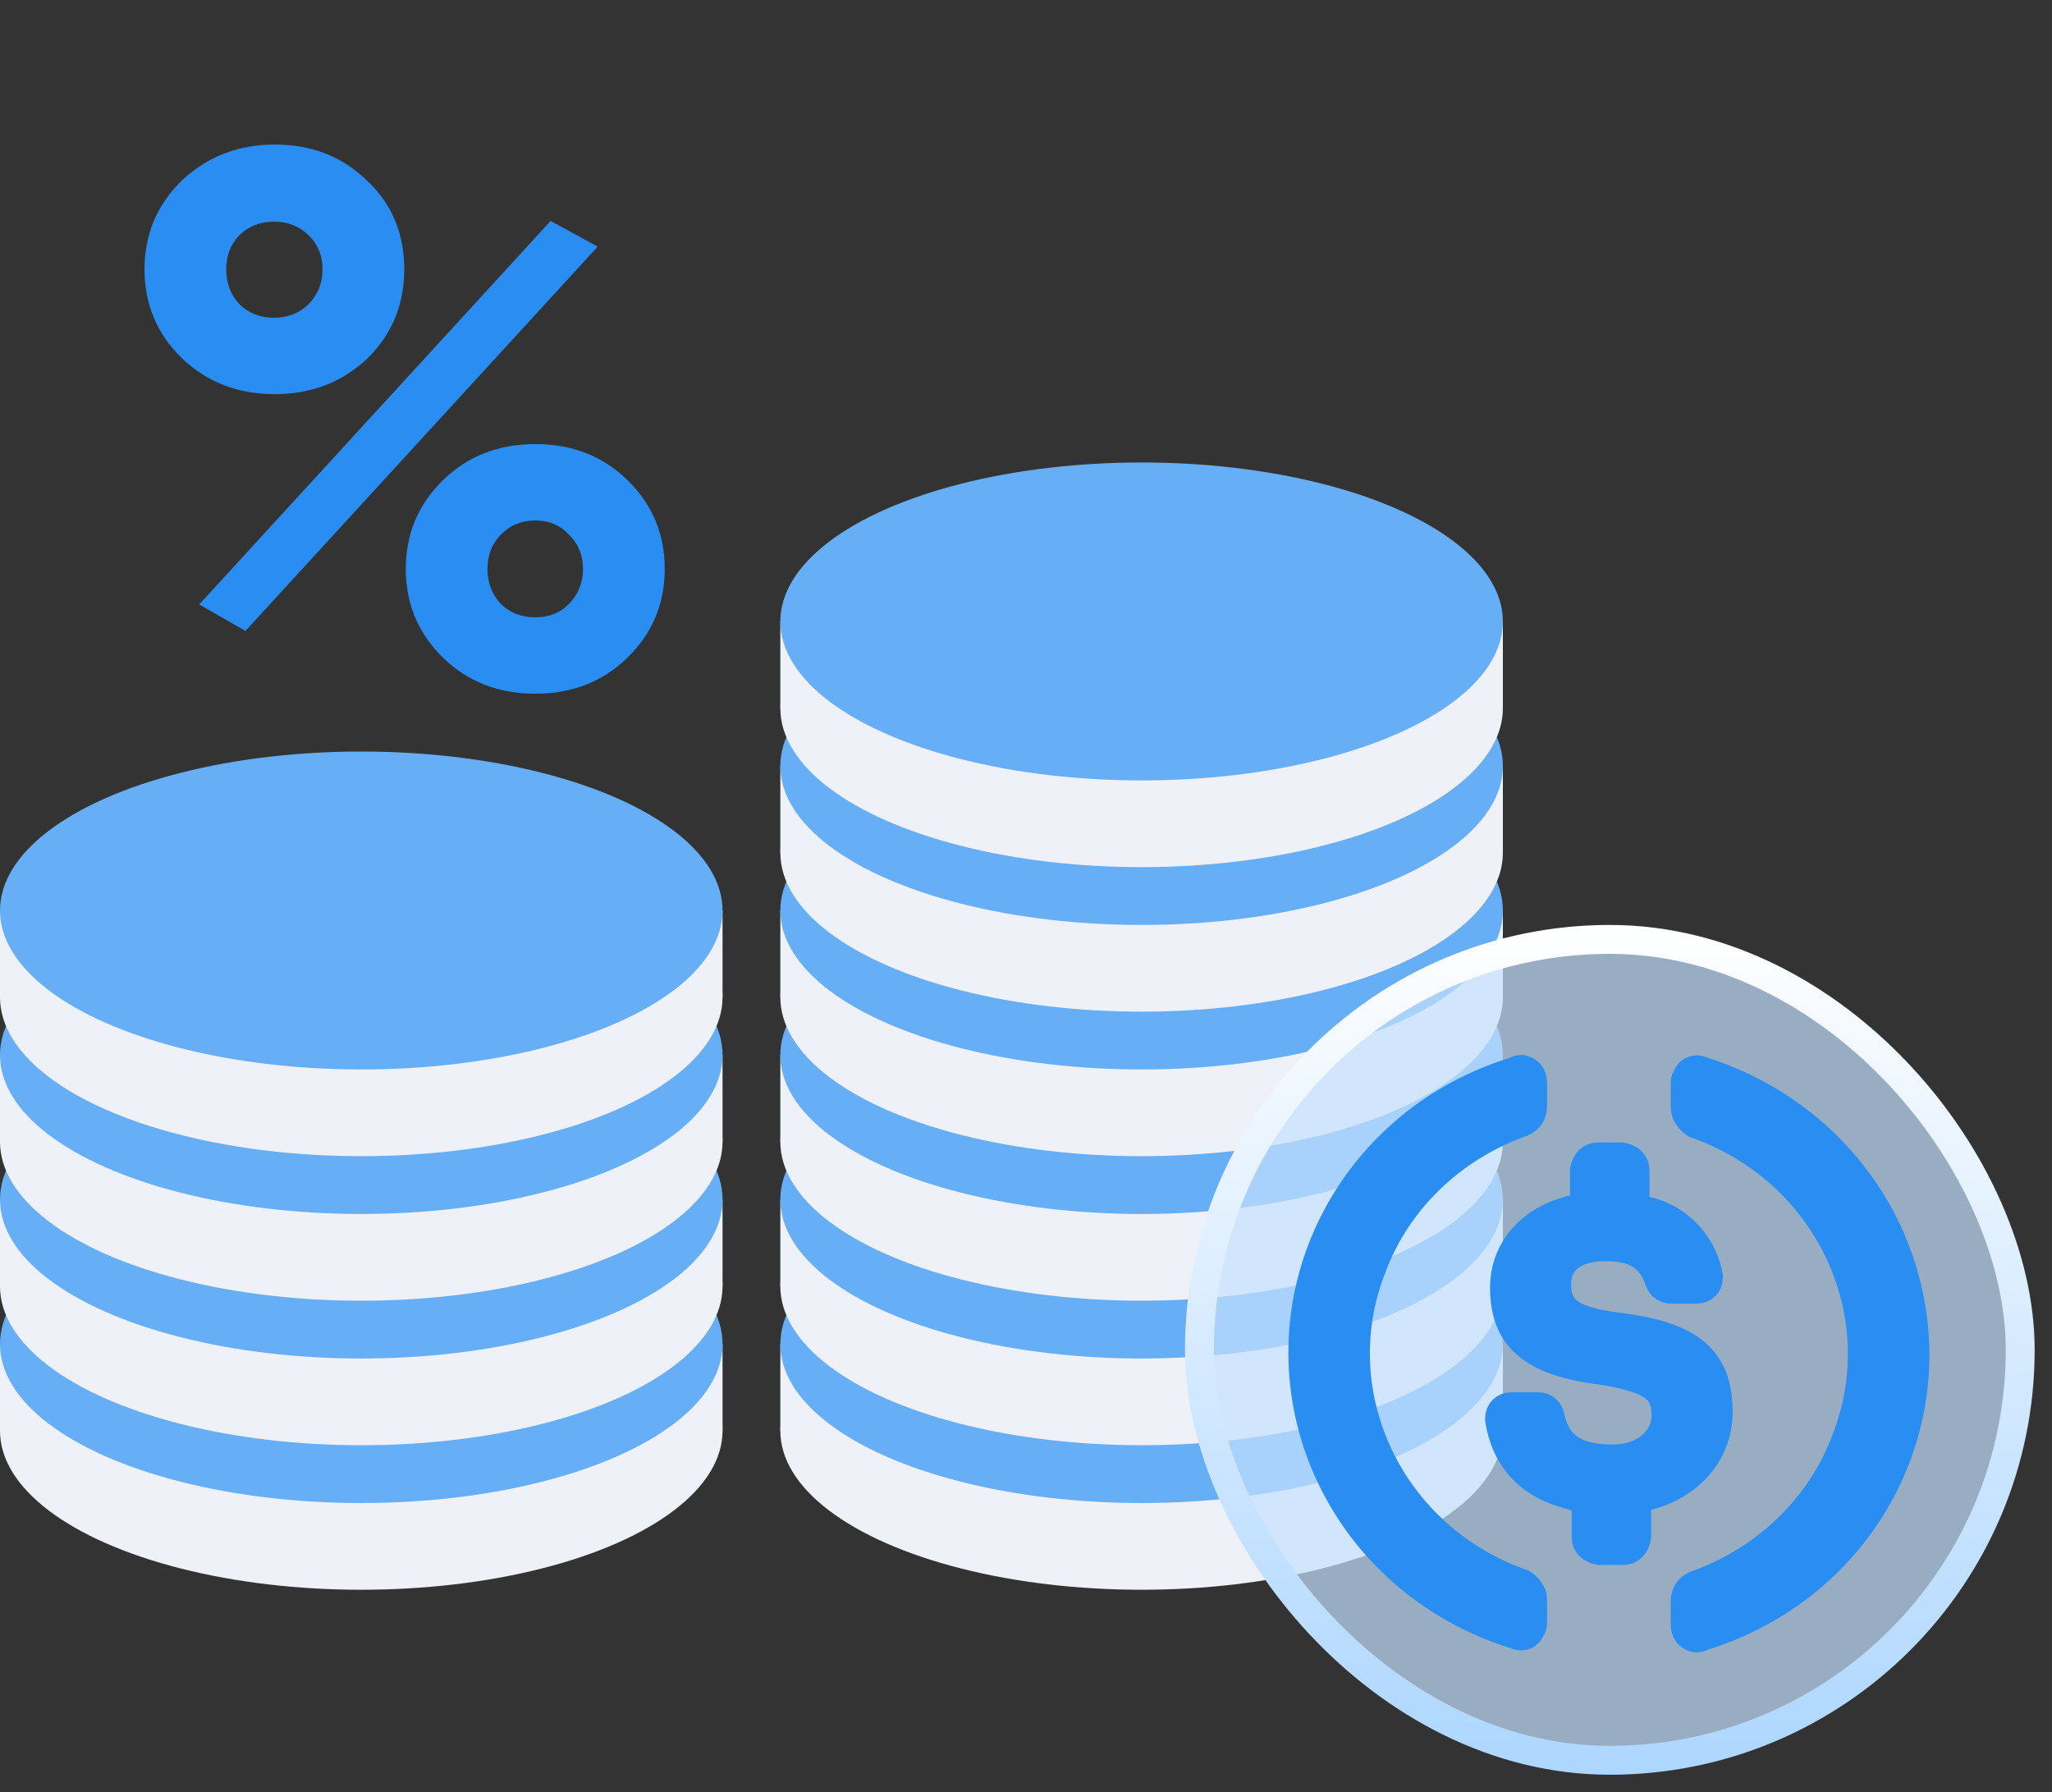 <svg width="71" height="62" viewBox="0 0 71 62" fill="none" xmlns="http://www.w3.org/2000/svg">
<rect x="0" y="0" width="71" height="62" fill="#333333" stroke="none"/>
<ellipse cx="39.5" cy="49.5" rx="12.5" ry="5.5" fill="#EFF1F9"/>
<path d="M27 46.5H52V49.5H27V46.5Z" fill="#EFF1F9"/>
<ellipse cx="39.5" cy="46.5" rx="12.5" ry="5.5" fill="#66AEF5"/>
<ellipse cx="39.5" cy="44.5" rx="12.5" ry="5.5" fill="#EFF1F9"/>
<path d="M27 41.5H52V44.5H27V41.5Z" fill="#EFF1F9"/>
<ellipse cx="39.5" cy="41.5" rx="12.5" ry="5.5" fill="#66AEF5"/>
<ellipse cx="39.5" cy="39.5" rx="12.5" ry="5.5" fill="#EFF1F9"/>
<path d="M27 36.5H52V39.5H27V36.5Z" fill="#EFF1F9"/>
<ellipse cx="39.5" cy="36.5" rx="12.5" ry="5.5" fill="#66AEF5"/>
<ellipse cx="39.5" cy="34.5" rx="12.5" ry="5.5" fill="#EFF1F9"/>
<path d="M27 31.5H52V34.5H27V31.5Z" fill="#EFF1F9"/>
<ellipse cx="39.5" cy="31.5" rx="12.5" ry="5.5" fill="#66AEF5"/>
<ellipse cx="12.5" cy="49.5" rx="12.5" ry="5.5" fill="#EFF1F9"/>
<path d="M0 46.5H25V49.5H0V46.5Z" fill="#EFF1F9"/>
<ellipse cx="12.5" cy="46.5" rx="12.5" ry="5.5" fill="#66AEF5"/>
<ellipse cx="12.5" cy="44.5" rx="12.5" ry="5.5" fill="#EFF1F9"/>
<path d="M0 41.5H25V44.5H0V41.5Z" fill="#EFF1F9"/>
<ellipse cx="12.5" cy="41.5" rx="12.5" ry="5.5" fill="#66AEF5"/>
<ellipse cx="12.5" cy="39.5" rx="12.5" ry="5.5" fill="#EFF1F9"/>
<path d="M0 36.5H25V39.5H0V36.5Z" fill="#EFF1F9"/>
<ellipse cx="12.5" cy="36.5" rx="12.5" ry="5.5" fill="#66AEF5"/>
<ellipse cx="12.5" cy="34.5" rx="12.5" ry="5.5" fill="#EFF1F9"/>
<path d="M0 31.5H25V34.5H0V31.5Z" fill="#EFF1F9"/>
<ellipse cx="12.5" cy="31.5" rx="12.5" ry="5.5" fill="#66AEF5"/>
<ellipse cx="39.5" cy="29.5" rx="12.5" ry="5.5" fill="#EFF1F9"/>
<path d="M27 26.5H52V29.5H27V26.5Z" fill="#EFF1F9"/>
<ellipse cx="39.5" cy="26.5" rx="12.5" ry="5.5" fill="#66AEF5"/>
<ellipse cx="39.5" cy="24.5" rx="12.5" ry="5.5" fill="#EFF1F9"/>
<path d="M27 21.5H52V24.5H27V21.5Z" fill="#EFF1F9"/>
<ellipse cx="39.5" cy="21.5" rx="12.5" ry="5.5" fill="#66AEF5"/>
<rect x="41.5" y="32.5" width="28.4" height="28.4" rx="14.2" fill="#C5E1FF" fill-opacity="0.7" stroke="url(#paint0_linear_4476_2278)"/>
<path d="M59.451 48.839C59.451 46.862 58.265 46.184 55.895 45.901C54.201 45.675 53.862 45.223 53.862 44.432C53.862 43.641 54.427 43.133 55.556 43.133C56.572 43.133 57.136 43.472 57.419 44.319C57.475 44.489 57.645 44.602 57.814 44.602H58.717C58.943 44.602 59.112 44.432 59.112 44.206V44.15C58.886 42.907 57.87 41.947 56.572 41.834V40.478C56.572 40.252 56.403 40.082 56.12 40.026H55.274C55.048 40.026 54.879 40.195 54.822 40.478V41.777C53.129 42.003 52.056 43.133 52.056 44.545C52.056 46.41 53.185 47.144 55.556 47.427C57.136 47.709 57.645 48.048 57.645 48.952C57.645 49.856 56.854 50.477 55.782 50.477C54.314 50.477 53.806 49.856 53.636 49.008C53.58 48.782 53.411 48.669 53.242 48.669H52.282C52.056 48.669 51.887 48.839 51.887 49.065V49.121C52.112 50.534 53.016 51.551 54.879 51.833V53.189C54.879 53.415 55.048 53.584 55.33 53.641H56.177C56.403 53.641 56.572 53.472 56.628 53.189V51.833C58.322 51.551 59.451 50.364 59.451 48.839Z" fill="#298DF2" stroke="#298DF2"/>
<path d="M52.676 54.791C48.099 53.2 45.752 48.254 47.454 43.878C48.334 41.49 50.27 39.672 52.676 38.819C52.91 38.705 53.028 38.535 53.028 38.25V37.455C53.028 37.227 52.91 37.057 52.676 37C52.617 37 52.499 37 52.441 37.057C46.867 38.762 43.816 44.503 45.576 49.903C46.632 53.086 49.155 55.53 52.441 56.553C52.676 56.667 52.91 56.553 52.969 56.326C53.028 56.269 53.028 56.212 53.028 56.098V55.303C53.028 55.132 52.852 54.905 52.676 54.791ZM58.895 37.057C58.66 36.943 58.425 37.057 58.367 37.284C58.308 37.341 58.308 37.398 58.308 37.512V38.307C58.308 38.535 58.484 38.762 58.66 38.876C63.237 40.467 65.584 45.412 63.882 49.789C63.002 52.176 61.066 53.995 58.66 54.848C58.425 54.962 58.308 55.132 58.308 55.416V56.212C58.308 56.439 58.425 56.61 58.66 56.667C58.719 56.667 58.836 56.667 58.895 56.61C64.469 54.905 67.52 49.164 65.76 43.764C64.704 40.524 62.122 38.08 58.895 37.057Z" fill="#298DF2" stroke="#298DF2"/>
<path d="M12.707 12.406C11.836 13.226 10.769 13.636 9.507 13.636C8.227 13.636 7.151 13.218 6.28 12.38C5.427 11.543 5 10.522 5 9.318C5 8.114 5.427 7.094 6.28 6.256C7.169 5.419 8.244 5 9.507 5C10.787 5 11.853 5.419 12.707 6.256C13.56 7.059 13.987 8.079 13.987 9.318C13.987 10.54 13.56 11.569 12.707 12.406ZM8.493 21.828L6.893 20.912L19.053 7.643L20.68 8.533L8.493 21.828ZM8.28 10.522C8.6 10.836 9 10.993 9.48 10.993C9.96 10.993 10.36 10.836 10.68 10.522C11 10.191 11.16 9.789 11.16 9.318C11.16 8.847 11 8.455 10.68 8.14C10.36 7.826 9.96 7.669 9.48 7.669C9 7.669 8.6 7.826 8.28 8.14C7.978 8.455 7.827 8.847 7.827 9.318C7.827 9.789 7.978 10.191 8.28 10.522ZM23 19.682C23 20.886 22.573 21.906 21.72 22.744C20.867 23.581 19.8 24 18.52 24C17.24 24 16.173 23.581 15.32 22.744C14.467 21.906 14.04 20.886 14.04 19.682C14.04 18.478 14.467 17.457 15.32 16.62C16.173 15.782 17.24 15.364 18.52 15.364C19.8 15.364 20.867 15.782 21.72 16.62C22.573 17.457 23 18.478 23 19.682ZM19.693 20.886C20.013 20.554 20.173 20.153 20.173 19.682C20.173 19.211 20.013 18.818 19.693 18.504C19.391 18.173 19 18.007 18.52 18.007C18.04 18.007 17.64 18.173 17.32 18.504C17.018 18.818 16.867 19.211 16.867 19.682C16.867 20.153 17.018 20.554 17.32 20.886C17.64 21.2 18.04 21.357 18.52 21.357C19 21.357 19.391 21.2 19.693 20.886Z" fill="#298DF2"/>
<defs>
<linearGradient id="paint0_linear_4476_2278" x1="56.68" y1="61.4" x2="56.68" y2="32" gradientUnits="userSpaceOnUse">
<stop stop-color="#ADD6FF"/>
<stop offset="1" stop-color="white"/>
</linearGradient>
</defs>
</svg>
